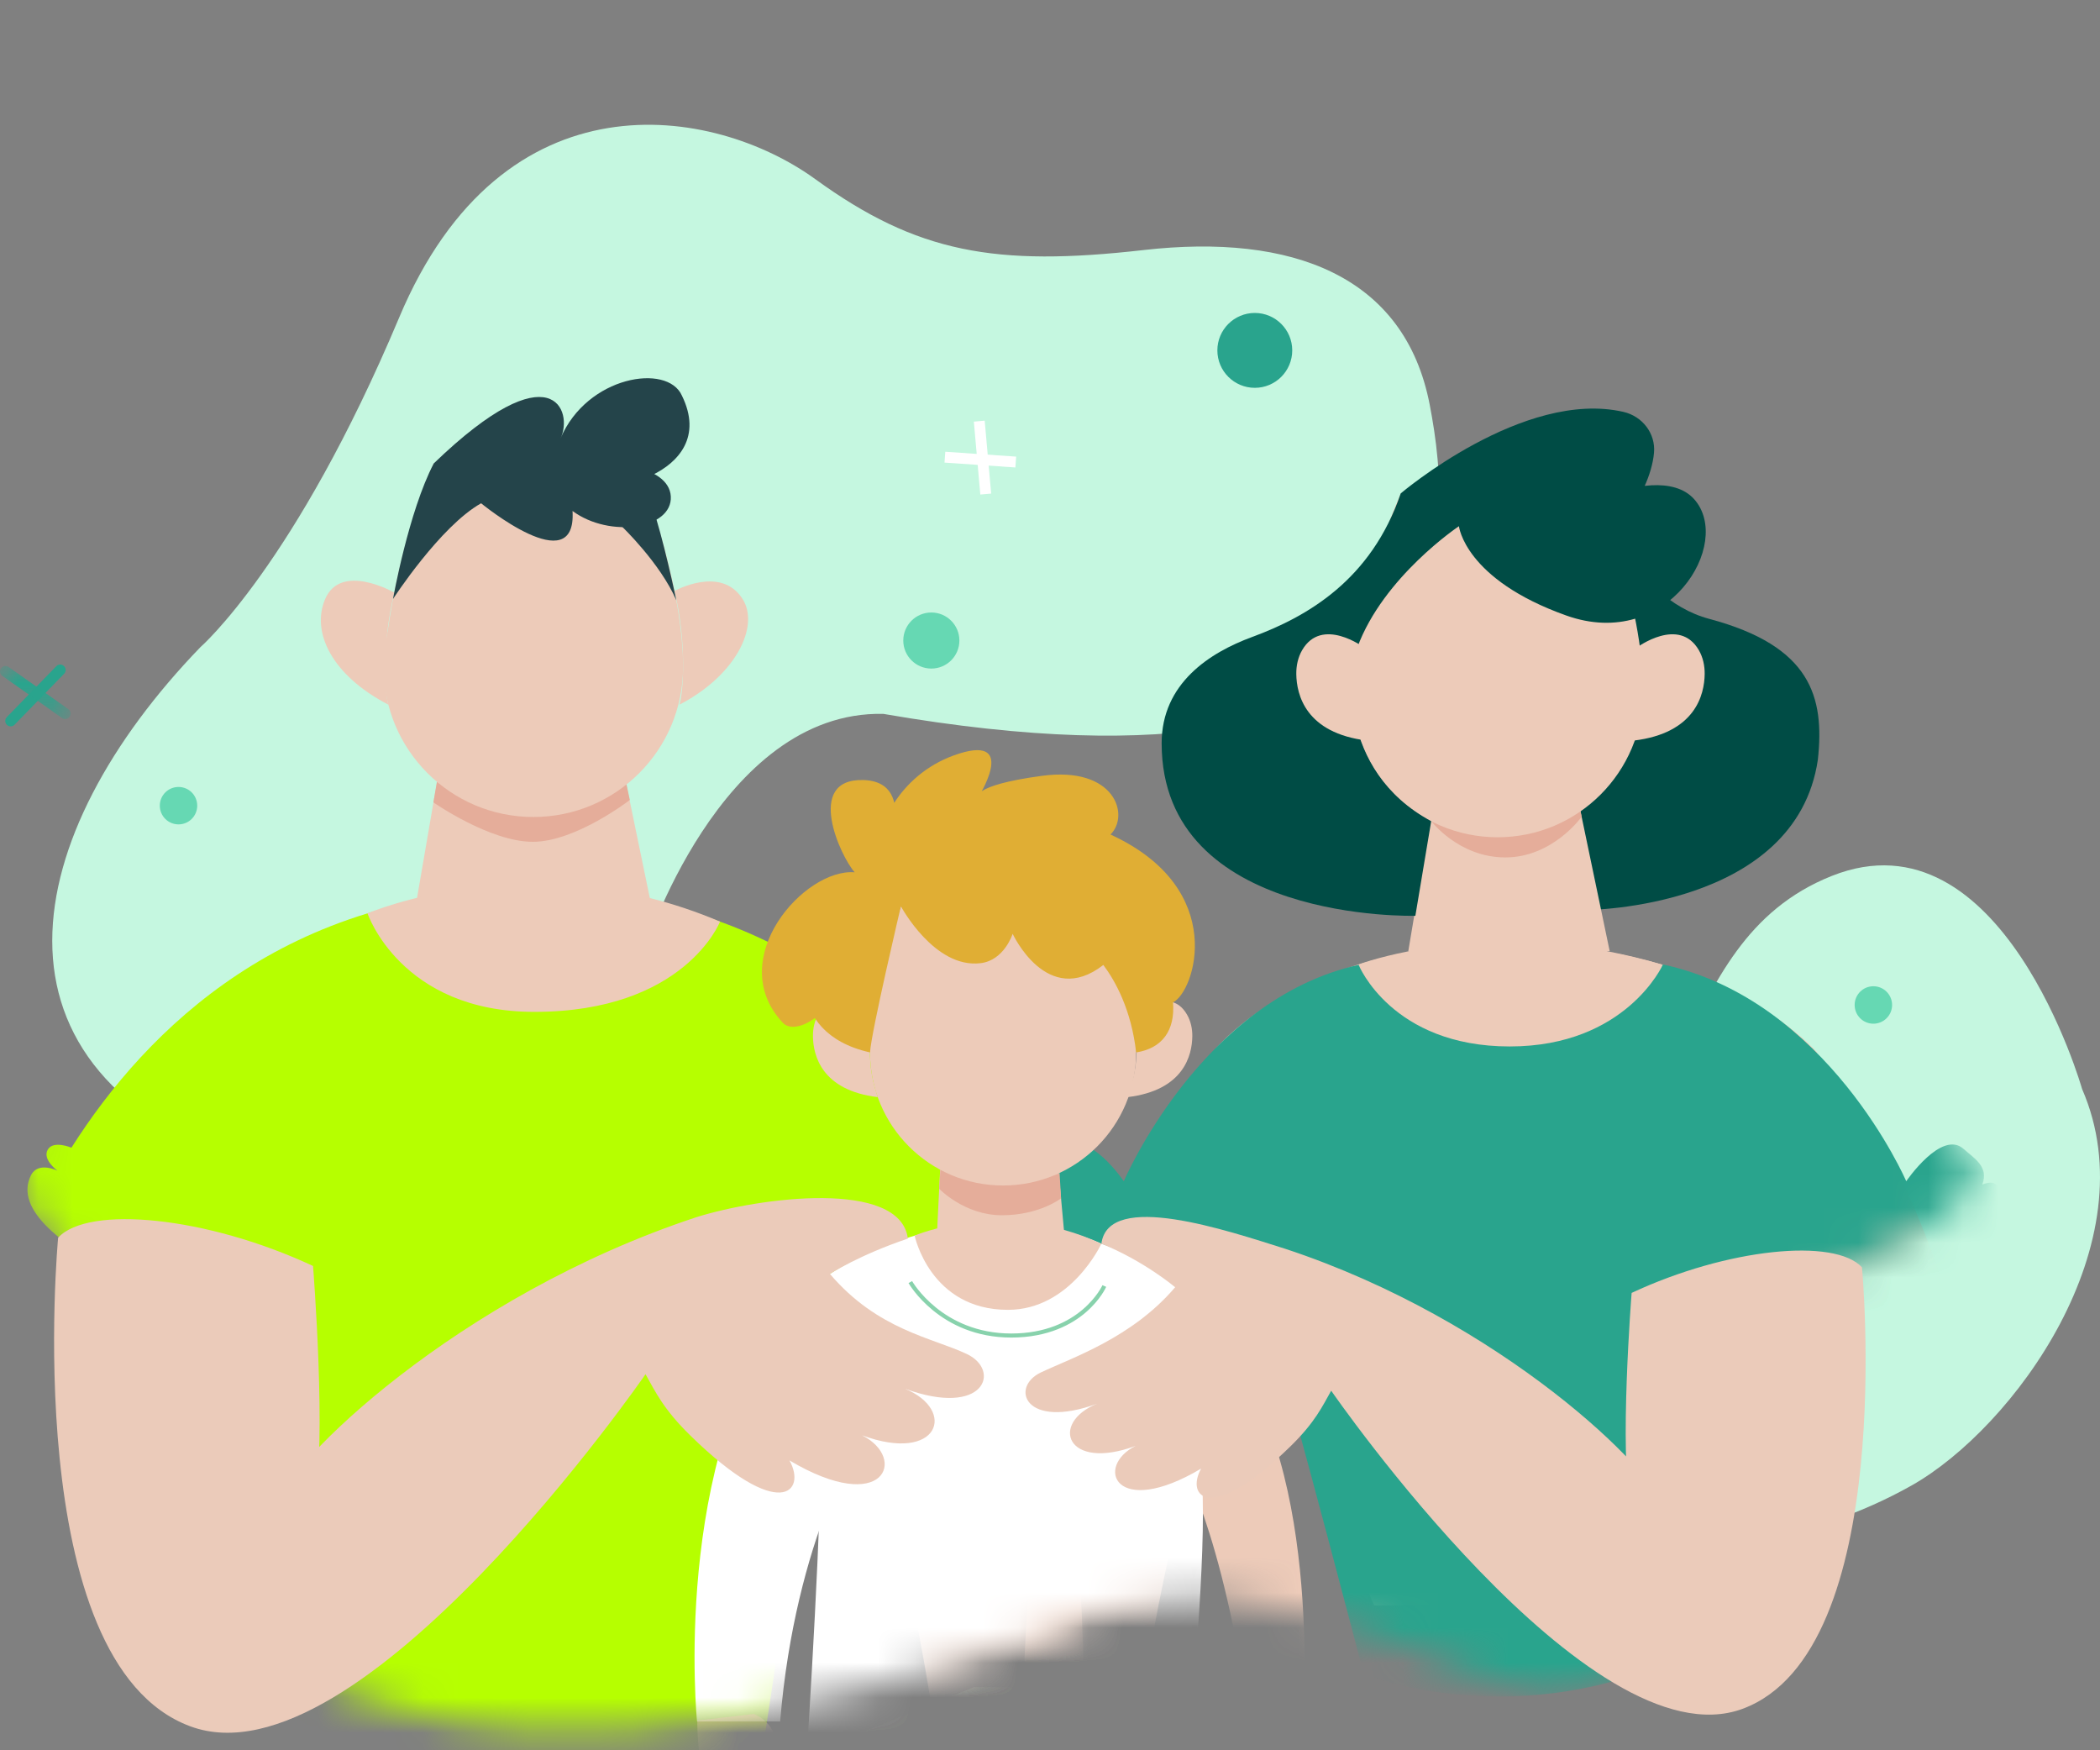 <?xml version="1.0" encoding="UTF-8"?>
<svg width="60px" height="50px" viewBox="0 0 60 50" version="1.1" xmlns="http://www.w3.org/2000/svg" xmlns:xlink="http://www.w3.org/1999/xlink">
    <rect x="0" y="0" width="60" height="50" fill="#808080" stroke="none"/>
    <title>family</title>
    <defs>
        <path d="M20.224,-1.98543951e-15 C15.841,0.009 11.917,1.564 10.828,6.174 L10.828,6.174 C8.774,14.871 2.878,14.694 0.096,26.924 L0.096,26.924 C-0.243,28.416 0.447,30.385 0.192,31.858 L0.192,31.858 C0.026,32.817 -0.343,34.884 1.073,35.356 L1.073,35.356 C1.911,41.83 5.221,55.081 28.585,46.825 L28.585,46.825 C33.068,44.726 36.627,45.862 39.49,46.998 L39.49,46.998 C41.441,47.772 43.069,48.546 44.446,48.297 L44.446,48.297 C48.469,47.568 50.081,42.039 50.635,38.191 L50.635,38.191 C51.069,35.179 57.961,35.303 55.006,32.148 L55.006,32.148 C51.999,28.937 50.024,26.259 51.565,24.746 L51.565,24.746 C57.904,18.521 58.759,5.988 41.672,7.682 L41.672,7.682 C38.333,8.013 37.971,10.871 34.946,5.131 L34.946,5.131 C33.959,3.257 26.664,0.014 20.302,-1.98543951e-15 L20.302,-1.98543951e-15 L20.224,-1.98543951e-15 Z" id="path-1"></path>
        <path d="M20.224,-1.98543951e-15 C15.841,0.009 11.917,1.564 10.828,6.174 L10.828,6.174 C8.774,14.871 2.878,14.694 0.096,26.924 L0.096,26.924 C-0.243,28.416 0.447,30.385 0.192,31.858 L0.192,31.858 C0.026,32.817 -0.343,34.884 1.073,35.356 L1.073,35.356 C1.911,41.83 5.221,55.081 28.585,46.825 L28.585,46.825 C33.068,44.726 36.627,45.862 39.49,46.998 L39.49,46.998 C41.441,47.772 43.069,48.546 44.446,48.297 L44.446,48.297 C48.469,47.568 50.081,42.039 50.635,38.191 L50.635,38.191 C51.069,35.179 57.961,35.303 55.006,32.148 L55.006,32.148 C51.999,28.937 50.024,26.259 51.565,24.746 L51.565,24.746 C57.904,18.521 58.759,5.988 41.672,7.682 L41.672,7.682 C38.333,8.013 37.971,10.871 34.946,5.131 L34.946,5.131 C33.959,3.257 26.664,0.014 20.302,-1.98543951e-15 L20.302,-1.98543951e-15" id="path-3"></path>
        <path d="M20.224,-1.98543951e-15 C15.841,0.009 11.917,1.564 10.828,6.174 L10.828,6.174 C8.774,14.871 2.878,14.694 0.096,26.924 L0.096,26.924 C-0.243,28.416 0.447,30.385 0.192,31.858 L0.192,31.858 C0.026,32.817 -0.343,34.884 1.073,35.356 L1.073,35.356 C1.911,41.83 5.221,55.081 28.585,46.825 L28.585,46.825 C33.068,44.726 36.627,45.862 39.49,46.998 L39.49,46.998 C41.441,47.772 43.069,48.546 44.446,48.297 L44.446,48.297 C48.469,47.568 50.081,42.039 50.635,38.191 L50.635,38.191 C51.069,35.179 57.961,35.303 55.006,32.148 L55.006,32.148 C51.999,28.937 50.024,26.259 51.565,24.746 L51.565,24.746 C57.904,18.521 58.759,5.988 41.672,7.682 L41.672,7.682 C38.333,8.013 37.971,10.871 34.946,5.131 L34.946,5.131 C33.959,3.257 26.664,0.014 20.302,-1.98543951e-15 L20.302,-1.98543951e-15" id="path-5"></path>
        <path d="M20.224,-1.98543951e-15 C15.841,0.009 11.917,1.564 10.828,6.174 L10.828,6.174 C8.774,14.871 2.878,14.694 0.096,26.924 L0.096,26.924 C-0.243,28.416 0.447,30.385 0.192,31.858 L0.192,31.858 C0.026,32.817 -0.343,34.884 1.073,35.356 L1.073,35.356 C1.911,41.83 5.221,55.081 28.585,46.825 L28.585,46.825 C33.068,44.726 36.627,45.862 39.49,46.998 L39.49,46.998 C41.441,47.772 43.069,48.546 44.446,48.297 L44.446,48.297 C48.469,47.568 50.081,42.039 50.635,38.191 L50.635,38.191 C51.069,35.179 57.961,35.303 55.006,32.148 L55.006,32.148 C51.999,28.937 50.024,26.259 51.565,24.746 L51.565,24.746 C57.904,18.521 58.759,5.988 41.672,7.682 L41.672,7.682 C38.333,8.013 37.971,10.871 34.946,5.131 L34.946,5.131 C33.959,3.257 26.664,0.014 20.302,-1.98543951e-15 L20.302,-1.98543951e-15" id="path-7"></path>
        <path d="M20.224,-1.98543951e-15 C15.841,0.009 11.917,1.564 10.828,6.174 L10.828,6.174 C8.774,14.871 2.878,14.694 0.096,26.924 L0.096,26.924 C-0.243,28.416 0.447,30.385 0.192,31.858 L0.192,31.858 C0.026,32.817 -0.343,34.884 1.073,35.356 L1.073,35.356 C1.911,41.83 5.221,55.081 28.585,46.825 L28.585,46.825 C33.068,44.726 36.627,45.862 39.49,46.998 L39.49,46.998 C41.441,47.772 43.069,48.546 44.446,48.297 L44.446,48.297 C48.469,47.568 50.081,42.039 50.635,38.191 L50.635,38.191 C51.069,35.179 57.961,35.303 55.006,32.148 L55.006,32.148 C51.999,28.937 50.024,26.259 51.565,24.746 L51.565,24.746 C57.904,18.521 58.759,5.988 41.672,7.682 L41.672,7.682 C38.333,8.013 37.971,10.871 34.946,5.131 L34.946,5.131 C33.959,3.257 26.664,0.014 20.302,-1.98543951e-15 L20.302,-1.98543951e-15" id="path-9"></path>
        <path d="M20.224,-1.98543951e-15 C15.841,0.009 11.917,1.564 10.828,6.174 L10.828,6.174 C8.774,14.871 2.878,14.694 0.096,26.924 L0.096,26.924 C-0.243,28.416 0.447,30.385 0.192,31.858 L0.192,31.858 C0.026,32.817 -0.343,34.884 1.073,35.356 L1.073,35.356 C1.911,41.83 5.221,55.081 28.585,46.825 L28.585,46.825 C33.068,44.726 36.627,45.862 39.49,46.998 L39.49,46.998 C41.441,47.772 43.069,48.546 44.446,48.297 L44.446,48.297 C48.469,47.568 50.081,42.039 50.635,38.191 L50.635,38.191 C51.069,35.179 57.961,35.303 55.006,32.148 L55.006,32.148 C51.999,28.937 50.024,26.259 51.565,24.746 L51.565,24.746 C57.904,18.521 58.759,5.988 41.672,7.682 L41.672,7.682 C38.333,8.013 37.971,10.871 34.946,5.131 L34.946,5.131 C33.959,3.257 26.664,0.014 20.302,-1.98543951e-15 L20.302,-1.98543951e-15" id="path-11"></path>
        <path d="M20.224,-1.98543951e-15 C15.841,0.009 11.917,1.564 10.828,6.174 L10.828,6.174 C8.774,14.871 2.878,14.694 0.096,26.924 L0.096,26.924 C-0.243,28.416 0.447,30.385 0.192,31.858 L0.192,31.858 C0.026,32.817 -0.343,34.884 1.073,35.356 L1.073,35.356 C1.911,41.83 5.221,55.081 28.585,46.825 L28.585,46.825 C33.068,44.726 36.627,45.862 39.49,46.998 L39.49,46.998 C41.441,47.772 43.069,48.546 44.446,48.297 L44.446,48.297 C48.469,47.568 50.081,42.039 50.635,38.191 L50.635,38.191 C51.069,35.179 57.961,35.303 55.006,32.148 L55.006,32.148 C51.999,28.937 50.024,26.259 51.565,24.746 L51.565,24.746 C57.904,18.521 58.759,5.988 41.672,7.682 L41.672,7.682 C38.333,8.013 37.971,10.871 34.946,5.131 L34.946,5.131 C33.959,3.257 26.664,0.014 20.302,-1.98543951e-15 L20.302,-1.98543951e-15 L20.224,-1.98543951e-15 Z" id="path-13"></path>
        <path d="M20.224,-1.98543951e-15 C15.841,0.009 11.917,1.564 10.828,6.174 L10.828,6.174 C8.774,14.871 2.878,14.694 0.096,26.924 L0.096,26.924 C-0.243,28.416 0.447,30.385 0.192,31.858 L0.192,31.858 C0.026,32.817 -0.343,34.884 1.073,35.356 L1.073,35.356 C1.911,41.83 5.221,55.081 28.585,46.825 L28.585,46.825 C33.068,44.726 36.627,45.862 39.49,46.998 L39.49,46.998 C41.441,47.772 43.069,48.546 44.446,48.297 L44.446,48.297 C48.469,47.568 50.081,42.039 50.635,38.191 L50.635,38.191 C51.069,35.179 57.961,35.303 55.006,32.148 L55.006,32.148 C51.999,28.937 50.024,26.259 51.565,24.746 L51.565,24.746 C57.904,18.521 58.759,5.988 41.672,7.682 L41.672,7.682 C38.333,8.013 37.971,10.871 34.946,5.131 L34.946,5.131 C33.959,3.257 26.664,0.014 20.302,-1.98543951e-15 L20.302,-1.98543951e-15" id="path-15"></path>
        <path d="M20.224,-1.98543951e-15 C15.841,0.009 11.917,1.564 10.828,6.174 L10.828,6.174 C8.774,14.871 2.878,14.694 0.096,26.924 L0.096,26.924 C-0.243,28.416 0.447,30.385 0.192,31.858 L0.192,31.858 C0.026,32.817 -0.343,34.884 1.073,35.356 L1.073,35.356 C1.911,41.83 5.221,55.081 28.585,46.825 L28.585,46.825 C33.068,44.726 36.627,45.862 39.49,46.998 L39.49,46.998 C41.441,47.772 43.069,48.546 44.446,48.297 L44.446,48.297 C48.469,47.568 50.081,42.039 50.635,38.191 L50.635,38.191 C51.069,35.179 57.961,35.303 55.006,32.148 L55.006,32.148 C51.999,28.937 50.024,26.259 51.565,24.746 L51.565,24.746 C57.904,18.521 58.759,5.988 41.672,7.682 L41.672,7.682 C38.333,8.013 37.971,10.871 34.946,5.131 L34.946,5.131 C33.959,3.257 26.664,0.014 20.302,-1.98543951e-15 L20.302,-1.98543951e-15" id="path-17"></path>
        <path d="M20.224,-1.98543951e-15 C15.841,0.009 11.917,1.564 10.828,6.174 L10.828,6.174 C8.774,14.871 2.878,14.694 0.096,26.924 L0.096,26.924 C-0.243,28.416 0.447,30.385 0.192,31.858 L0.192,31.858 C0.026,32.817 -0.343,34.884 1.073,35.356 L1.073,35.356 C1.911,41.83 5.221,55.081 28.585,46.825 L28.585,46.825 C33.068,44.726 36.627,45.862 39.49,46.998 L39.49,46.998 C41.441,47.772 43.069,48.546 44.446,48.297 L44.446,48.297 C48.469,47.568 50.081,42.039 50.635,38.191 L50.635,38.191 C51.069,35.179 57.961,35.303 55.006,32.148 L55.006,32.148 C51.999,28.937 50.024,26.259 51.565,24.746 L51.565,24.746 C57.904,18.521 58.759,5.988 41.672,7.682 L41.672,7.682 C38.333,8.013 37.971,10.871 34.946,5.131 L34.946,5.131 C33.959,3.257 26.664,0.014 20.302,-1.98543951e-15 L20.302,-1.98543951e-15" id="path-19"></path>
        <path d="M20.224,-1.98543951e-15 C15.841,0.009 11.917,1.564 10.828,6.174 L10.828,6.174 C8.774,14.871 2.878,14.694 0.096,26.924 L0.096,26.924 C-0.243,28.416 0.447,30.385 0.192,31.858 L0.192,31.858 C0.026,32.817 -0.343,34.884 1.073,35.356 L1.073,35.356 C1.911,41.83 5.221,55.081 28.585,46.825 L28.585,46.825 C33.068,44.726 36.627,45.862 39.49,46.998 L39.49,46.998 C41.441,47.772 43.069,48.546 44.446,48.297 L44.446,48.297 C48.469,47.568 50.081,42.039 50.635,38.191 L50.635,38.191 C51.069,35.179 57.961,35.303 55.006,32.148 L55.006,32.148 C51.999,28.937 50.024,26.259 51.565,24.746 L51.565,24.746 C57.904,18.521 58.759,5.988 41.672,7.682 L41.672,7.682 C38.333,8.013 37.971,10.871 34.946,5.131 L34.946,5.131 C33.959,3.257 26.664,0.014 20.302,-1.98543951e-15 L20.302,-1.98543951e-15" id="path-21"></path>
        <path d="M20.224,-1.98543951e-15 C15.841,0.009 11.917,1.564 10.828,6.174 L10.828,6.174 C8.774,14.871 2.878,14.694 0.096,26.924 L0.096,26.924 C-0.243,28.416 0.447,30.385 0.192,31.858 L0.192,31.858 C0.026,32.817 -0.343,34.884 1.073,35.356 L1.073,35.356 C1.911,41.83 5.221,55.081 28.585,46.825 L28.585,46.825 C33.068,44.726 36.627,45.862 39.49,46.998 L39.49,46.998 C41.441,47.772 43.069,48.546 44.446,48.297 L44.446,48.297 C48.469,47.568 50.081,42.039 50.635,38.191 L50.635,38.191 C51.069,35.179 57.961,35.303 55.006,32.148 L55.006,32.148 C51.999,28.937 50.024,26.259 51.565,24.746 L51.565,24.746 C57.904,18.521 58.759,5.988 41.672,7.682 L41.672,7.682 C38.333,8.013 37.971,10.871 34.946,5.131 L34.946,5.131 C33.959,3.257 26.664,0.014 20.302,-1.98543951e-15 L20.302,-1.98543951e-15" id="path-23"></path>
        <path d="M20.224,-1.98543951e-15 C15.841,0.009 11.917,1.564 10.828,6.174 L10.828,6.174 C8.774,14.871 2.878,14.694 0.096,26.924 L0.096,26.924 C-0.243,28.416 0.447,30.385 0.192,31.858 L0.192,31.858 C0.026,32.817 -0.343,34.884 1.073,35.356 L1.073,35.356 C1.911,41.83 5.221,55.081 28.585,46.825 L28.585,46.825 C33.068,44.726 36.627,45.862 39.49,46.998 L39.49,46.998 C41.441,47.772 43.069,48.546 44.446,48.297 L44.446,48.297 C48.469,47.568 50.081,42.039 50.635,38.191 L50.635,38.191 C51.069,35.179 57.961,35.303 55.006,32.148 L55.006,32.148 C51.999,28.937 50.024,26.259 51.565,24.746 L51.565,24.746 C57.904,18.521 58.759,5.988 41.672,7.682 L41.672,7.682 C38.333,8.013 37.971,10.871 34.946,5.131 L34.946,5.131 C33.959,3.257 26.664,0.014 20.302,-1.98543951e-15 L20.302,-1.98543951e-15" id="path-25"></path>
        <path d="M20.224,-1.98543951e-15 C15.841,0.009 11.917,1.564 10.828,6.174 L10.828,6.174 C8.774,14.871 2.878,14.694 0.096,26.924 L0.096,26.924 C-0.243,28.416 0.447,30.385 0.192,31.858 L0.192,31.858 C0.026,32.817 -0.343,34.884 1.073,35.356 L1.073,35.356 C1.911,41.83 5.221,55.081 28.585,46.825 L28.585,46.825 C33.068,44.726 36.627,45.862 39.49,46.998 L39.49,46.998 C41.441,47.772 43.069,48.546 44.446,48.297 L44.446,48.297 C48.469,47.568 50.081,42.039 50.635,38.191 L50.635,38.191 C51.069,35.179 57.961,35.303 55.006,32.148 L55.006,32.148 C51.999,28.937 50.024,26.259 51.565,24.746 L51.565,24.746 C57.904,18.521 58.759,5.988 41.672,7.682 L41.672,7.682 C38.333,8.013 37.971,10.871 34.946,5.131 L34.946,5.131 C33.959,3.257 26.664,0.014 20.302,-1.98543951e-15 L20.302,-1.98543951e-15 L20.224,-1.98543951e-15 Z" id="path-27"></path>
        <path d="M20.224,-1.98543951e-15 C15.841,0.009 11.917,1.564 10.828,6.174 L10.828,6.174 C8.774,14.871 2.878,14.694 0.096,26.924 L0.096,26.924 C-0.243,28.416 0.447,30.385 0.192,31.858 L0.192,31.858 C0.026,32.817 -0.343,34.884 1.073,35.356 L1.073,35.356 C1.911,41.83 5.221,55.081 28.585,46.825 L28.585,46.825 C33.068,44.726 36.627,45.862 39.49,46.998 L39.49,46.998 C41.441,47.772 43.069,48.546 44.446,48.297 L44.446,48.297 C48.469,47.568 50.081,42.039 50.635,38.191 L50.635,38.191 C51.069,35.179 57.961,35.303 55.006,32.148 L55.006,32.148 C51.999,28.937 50.024,26.259 51.565,24.746 L51.565,24.746 C57.904,18.521 58.759,5.988 41.672,7.682 L41.672,7.682 C38.333,8.013 37.971,10.871 34.946,5.131 L34.946,5.131 C33.959,3.257 26.664,0.014 20.302,-1.98543951e-15 L20.302,-1.98543951e-15" id="path-29"></path>
        <path d="M20.224,-1.98543951e-15 C15.841,0.009 11.917,1.564 10.828,6.174 L10.828,6.174 C8.774,14.871 2.878,14.694 0.096,26.924 L0.096,26.924 C-0.243,28.416 0.447,30.385 0.192,31.858 L0.192,31.858 C0.026,32.817 -0.343,34.884 1.073,35.356 L1.073,35.356 C1.911,41.83 5.221,55.081 28.585,46.825 L28.585,46.825 C33.068,44.726 36.627,45.862 39.49,46.998 L39.49,46.998 C41.441,47.772 43.069,48.546 44.446,48.297 L44.446,48.297 C48.469,47.568 50.081,42.039 50.635,38.191 L50.635,38.191 C51.069,35.179 57.961,35.303 55.006,32.148 L55.006,32.148 C51.999,28.937 50.024,26.259 51.565,24.746 L51.565,24.746 C57.904,18.521 58.759,5.988 41.672,7.682 L41.672,7.682 C38.333,8.013 37.971,10.871 34.946,5.131 L34.946,5.131 C33.959,3.257 26.664,0.014 20.302,-1.98543951e-15 L20.302,-1.98543951e-15" id="path-31"></path>
        <path d="M20.224,-1.98543951e-15 C15.841,0.009 11.917,1.564 10.828,6.174 L10.828,6.174 C8.774,14.871 2.878,14.694 0.096,26.924 L0.096,26.924 C-0.243,28.416 0.447,30.385 0.192,31.858 L0.192,31.858 C0.026,32.817 -0.343,34.884 1.073,35.356 L1.073,35.356 C1.911,41.83 5.221,55.081 28.585,46.825 L28.585,46.825 C33.068,44.726 36.627,45.862 39.49,46.998 L39.49,46.998 C41.441,47.772 43.069,48.546 44.446,48.297 L44.446,48.297 C48.469,47.568 50.081,42.039 50.635,38.191 L50.635,38.191 C51.069,35.179 57.961,35.303 55.006,32.148 L55.006,32.148 C51.999,28.937 50.024,26.259 51.565,24.746 L51.565,24.746 C57.904,18.521 58.759,5.988 41.672,7.682 L41.672,7.682 C38.333,8.013 37.971,10.871 34.946,5.131 L34.946,5.131 C33.959,3.257 26.664,0.014 20.302,-1.98543951e-15 L20.302,-1.98543951e-15" id="path-33"></path>
        <path d="M20.224,-1.98543951e-15 C15.841,0.009 11.917,1.564 10.828,6.174 L10.828,6.174 C8.774,14.871 2.878,14.694 0.096,26.924 L0.096,26.924 C-0.243,28.416 0.447,30.385 0.192,31.858 L0.192,31.858 C0.026,32.817 -0.343,34.884 1.073,35.356 L1.073,35.356 C1.911,41.83 5.221,55.081 28.585,46.825 L28.585,46.825 C33.068,44.726 36.627,45.862 39.49,46.998 L39.49,46.998 C41.441,47.772 43.069,48.546 44.446,48.297 L44.446,48.297 C48.469,47.568 50.081,42.039 50.635,38.191 L50.635,38.191 C51.069,35.179 57.961,35.303 55.006,32.148 L55.006,32.148 C51.999,28.937 50.024,26.259 51.565,24.746 L51.565,24.746 C57.904,18.521 58.759,5.988 41.672,7.682 L41.672,7.682 C38.333,8.013 37.971,10.871 34.946,5.131 L34.946,5.131 C33.959,3.257 26.664,0.014 20.302,-1.98543951e-15 L20.302,-1.98543951e-15" id="path-35"></path>
        <path d="M20.224,-1.98543951e-15 C15.841,0.009 11.917,1.564 10.828,6.174 L10.828,6.174 C8.774,14.871 2.878,14.694 0.096,26.924 L0.096,26.924 C-0.243,28.416 0.447,30.385 0.192,31.858 L0.192,31.858 C0.026,32.817 -0.343,34.884 1.073,35.356 L1.073,35.356 C1.911,41.83 5.221,55.081 28.585,46.825 L28.585,46.825 C33.068,44.726 36.627,45.862 39.49,46.998 L39.49,46.998 C41.441,47.772 43.069,48.546 44.446,48.297 L44.446,48.297 C48.469,47.568 50.081,42.039 50.635,38.191 L50.635,38.191 C51.069,35.179 57.961,35.303 55.006,32.148 L55.006,32.148 C51.999,28.937 50.024,26.259 51.565,24.746 L51.565,24.746 C57.904,18.521 58.759,5.988 41.672,7.682 L41.672,7.682 C38.333,8.013 37.971,10.871 34.946,5.131 L34.946,5.131 C33.959,3.257 26.664,0.014 20.302,-1.98543951e-15 L20.302,-1.98543951e-15" id="path-37"></path>
        <path d="M20.224,-1.98543951e-15 C15.841,0.009 11.917,1.564 10.828,6.174 L10.828,6.174 C8.774,14.871 2.878,14.694 0.096,26.924 L0.096,26.924 C-0.243,28.416 0.447,30.385 0.192,31.858 L0.192,31.858 C0.026,32.817 -0.343,34.884 1.073,35.356 L1.073,35.356 C1.911,41.83 5.221,55.081 28.585,46.825 L28.585,46.825 C33.068,44.726 36.627,45.862 39.49,46.998 L39.49,46.998 C41.441,47.772 43.069,48.546 44.446,48.297 L44.446,48.297 C48.469,47.568 50.081,42.039 50.635,38.191 L50.635,38.191 C51.069,35.179 57.961,35.303 55.006,32.148 L55.006,32.148 C51.999,28.937 50.024,26.259 51.565,24.746 L51.565,24.746 C57.904,18.521 58.759,5.988 41.672,7.682 L41.672,7.682 C38.333,8.013 37.971,10.871 34.946,5.131 L34.946,5.131 C33.959,3.257 26.664,0.014 20.302,-1.98543951e-15 L20.302,-1.98543951e-15" id="path-39"></path>
        <path d="M20.224,-1.98543951e-15 C15.841,0.009 11.917,1.564 10.828,6.174 L10.828,6.174 C8.774,14.871 2.878,14.694 0.096,26.924 L0.096,26.924 C-0.243,28.416 0.447,30.385 0.192,31.858 L0.192,31.858 C0.026,32.817 -0.343,34.884 1.073,35.356 L1.073,35.356 C1.911,41.83 5.221,55.081 28.585,46.825 L28.585,46.825 C33.068,44.726 36.627,45.862 39.49,46.998 L39.49,46.998 C41.441,47.772 43.069,48.546 44.446,48.297 L44.446,48.297 C48.469,47.568 50.081,42.039 50.635,38.191 L50.635,38.191 C51.069,35.179 57.961,35.303 55.006,32.148 L55.006,32.148 C51.999,28.937 50.024,26.259 51.565,24.746 L51.565,24.746 C57.904,18.521 58.759,5.988 41.672,7.682 L41.672,7.682 C38.333,8.013 37.971,10.871 34.946,5.131 L34.946,5.131 C33.959,3.257 26.664,0.014 20.302,-1.98543951e-15 L20.302,-1.98543951e-15" id="path-41"></path>
        <path d="M20.224,-1.98543951e-15 C15.841,0.009 11.917,1.564 10.828,6.174 L10.828,6.174 C8.774,14.871 2.878,14.694 0.096,26.924 L0.096,26.924 C-0.243,28.416 0.447,30.385 0.192,31.858 L0.192,31.858 C0.026,32.817 -0.343,34.884 1.073,35.356 L1.073,35.356 C1.911,41.83 5.221,55.081 28.585,46.825 L28.585,46.825 C33.068,44.726 36.627,45.862 39.49,46.998 L39.49,46.998 C41.441,47.772 43.069,48.546 44.446,48.297 L44.446,48.297 C48.469,47.568 50.081,42.039 50.635,38.191 L50.635,38.191 C51.069,35.179 57.961,35.303 55.006,32.148 L55.006,32.148 C51.999,28.937 50.024,26.259 51.565,24.746 L51.565,24.746 C57.904,18.521 58.759,5.988 41.672,7.682 L41.672,7.682 C38.333,8.013 37.971,10.871 34.946,5.131 L34.946,5.131 C33.959,3.257 26.664,0.014 20.302,-1.98543951e-15 L20.302,-1.98543951e-15" id="path-43"></path>
        <path d="M20.224,-1.98543951e-15 C15.841,0.009 11.917,1.564 10.828,6.174 L10.828,6.174 C8.774,14.871 2.878,14.694 0.096,26.924 L0.096,26.924 C-0.243,28.416 0.447,30.385 0.192,31.858 L0.192,31.858 C0.026,32.817 -0.343,34.884 1.073,35.356 L1.073,35.356 C1.911,41.83 5.221,55.081 28.585,46.825 L28.585,46.825 C33.068,44.726 36.627,45.862 39.49,46.998 L39.49,46.998 C41.441,47.772 43.069,48.546 44.446,48.297 L44.446,48.297 C48.469,47.568 50.081,42.039 50.635,38.191 L50.635,38.191 C51.069,35.179 57.961,35.303 55.006,32.148 L55.006,32.148 C51.999,28.937 50.024,26.259 51.565,24.746 L51.565,24.746 C57.904,18.521 58.759,5.988 41.672,7.682 L41.672,7.682 C38.333,8.013 37.971,10.871 34.946,5.131 L34.946,5.131 C33.959,3.257 26.664,0.014 20.302,-1.98543951e-15 L20.302,-1.98543951e-15 L20.224,-1.98543951e-15 Z" id="path-45"></path>
        <path d="M20.224,-1.98543951e-15 C15.841,0.009 11.917,1.564 10.828,6.174 L10.828,6.174 C8.774,14.871 2.878,14.694 0.096,26.924 L0.096,26.924 C-0.243,28.416 0.447,30.385 0.192,31.858 L0.192,31.858 C0.026,32.817 -0.343,34.884 1.073,35.356 L1.073,35.356 C1.911,41.83 5.221,55.081 28.585,46.825 L28.585,46.825 C33.068,44.726 36.627,45.862 39.49,46.998 L39.49,46.998 C41.441,47.772 43.069,48.546 44.446,48.297 L44.446,48.297 C48.469,47.568 50.081,42.039 50.635,38.191 L50.635,38.191 C51.069,35.179 57.961,35.303 55.006,32.148 L55.006,32.148 C51.999,28.937 50.024,26.259 51.565,24.746 L51.565,24.746 C57.904,18.521 58.759,5.988 41.672,7.682 L41.672,7.682 C38.333,8.013 37.971,10.871 34.946,5.131 L34.946,5.131 C33.959,3.257 26.664,0.014 20.302,-1.98543951e-15 L20.302,-1.98543951e-15" id="path-47"></path>
        <path d="M20.224,-1.98543951e-15 C15.841,0.009 11.917,1.564 10.828,6.174 L10.828,6.174 C8.774,14.871 2.878,14.694 0.096,26.924 L0.096,26.924 C-0.243,28.416 0.447,30.385 0.192,31.858 L0.192,31.858 C0.026,32.817 -0.343,34.884 1.073,35.356 L1.073,35.356 C1.911,41.83 5.221,55.081 28.585,46.825 L28.585,46.825 C33.068,44.726 36.627,45.862 39.49,46.998 L39.49,46.998 C41.441,47.772 43.069,48.546 44.446,48.297 L44.446,48.297 C48.469,47.568 50.081,42.039 50.635,38.191 L50.635,38.191 C51.069,35.179 57.961,35.303 55.006,32.148 L55.006,32.148 C51.999,28.937 50.024,26.259 51.565,24.746 L51.565,24.746 C57.904,18.521 58.759,5.988 41.672,7.682 L41.672,7.682 C38.333,8.013 37.971,10.871 34.946,5.131 L34.946,5.131 C33.959,3.257 26.664,0.014 20.302,-1.98543951e-15 L20.302,-1.98543951e-15 L20.224,-1.98543951e-15 Z" id="path-49"></path>
        <path d="M20.224,-1.98543951e-15 C15.841,0.009 11.917,1.564 10.828,6.174 L10.828,6.174 C8.774,14.871 2.878,14.694 0.096,26.924 L0.096,26.924 C-0.243,28.416 0.447,30.385 0.192,31.858 L0.192,31.858 C0.026,32.817 -0.343,34.884 1.073,35.356 L1.073,35.356 C1.911,41.83 5.221,55.081 28.585,46.825 L28.585,46.825 C33.068,44.726 36.627,45.862 39.49,46.998 L39.49,46.998 C41.441,47.772 43.069,48.546 44.446,48.297 L44.446,48.297 C48.469,47.568 50.081,42.039 50.635,38.191 L50.635,38.191 C51.069,35.179 57.961,35.303 55.006,32.148 L55.006,32.148 C51.999,28.937 50.024,26.259 51.565,24.746 L51.565,24.746 C57.904,18.521 58.759,5.988 41.672,7.682 L41.672,7.682 C38.333,8.013 37.971,10.871 34.946,5.131 L34.946,5.131 C33.959,3.257 26.664,0.014 20.302,-1.98543951e-15 L20.302,-1.98543951e-15" id="path-51"></path>
        <path d="M20.224,-1.98543951e-15 C15.841,0.009 11.917,1.564 10.828,6.174 L10.828,6.174 C8.774,14.871 2.878,14.694 0.096,26.924 L0.096,26.924 C-0.243,28.416 0.447,30.385 0.192,31.858 L0.192,31.858 C0.026,32.817 -0.343,34.884 1.073,35.356 L1.073,35.356 C1.911,41.83 5.221,55.081 28.585,46.825 L28.585,46.825 C33.068,44.726 36.627,45.862 39.49,46.998 L39.49,46.998 C41.441,47.772 43.069,48.546 44.446,48.297 L44.446,48.297 C48.469,47.568 50.081,42.039 50.635,38.191 L50.635,38.191 C51.069,35.179 57.961,35.303 55.006,32.148 L55.006,32.148 C51.999,28.937 50.024,26.259 51.565,24.746 L51.565,24.746 C57.904,18.521 58.759,5.988 41.672,7.682 L41.672,7.682 C38.333,8.013 37.971,10.871 34.946,5.131 L34.946,5.131 C33.959,3.257 26.664,0.014 20.302,-1.98543951e-15 L20.302,-1.98543951e-15" id="path-53"></path>
        <path d="M20.224,-1.98543951e-15 C15.841,0.009 11.917,1.564 10.828,6.174 L10.828,6.174 C8.774,14.871 2.878,14.694 0.096,26.924 L0.096,26.924 C-0.243,28.416 0.447,30.385 0.192,31.858 L0.192,31.858 C0.026,32.817 -0.343,34.884 1.073,35.356 L1.073,35.356 C1.911,41.83 5.221,55.081 28.585,46.825 L28.585,46.825 C33.068,44.726 36.627,45.862 39.49,46.998 L39.49,46.998 C41.441,47.772 43.069,48.546 44.446,48.297 L44.446,48.297 C48.469,47.568 50.081,42.039 50.635,38.191 L50.635,38.191 C51.069,35.179 57.961,35.303 55.006,32.148 L55.006,32.148 C51.999,28.937 50.024,26.259 51.565,24.746 L51.565,24.746 C57.904,18.521 58.759,5.988 41.672,7.682 L41.672,7.682 C38.333,8.013 37.971,10.871 34.946,5.131 L34.946,5.131 C33.959,3.257 26.664,0.014 20.302,-1.98543951e-15 L20.302,-1.98543951e-15" id="path-55"></path>
        <path d="M20.224,-1.98543951e-15 C15.841,0.009 11.917,1.564 10.828,6.174 L10.828,6.174 C8.774,14.871 2.878,14.694 0.096,26.924 L0.096,26.924 C-0.243,28.416 0.447,30.385 0.192,31.858 L0.192,31.858 C0.026,32.817 -0.343,34.884 1.073,35.356 L1.073,35.356 C1.911,41.83 5.221,55.081 28.585,46.825 L28.585,46.825 C33.068,44.726 36.627,45.862 39.49,46.998 L39.49,46.998 C41.441,47.772 43.069,48.546 44.446,48.297 L44.446,48.297 C48.469,47.568 50.081,42.039 50.635,38.191 L50.635,38.191 C51.069,35.179 57.961,35.303 55.006,32.148 L55.006,32.148 C51.999,28.937 50.024,26.259 51.565,24.746 L51.565,24.746 C57.904,18.521 58.759,5.988 41.672,7.682 L41.672,7.682 C38.333,8.013 37.971,10.871 34.946,5.131 L34.946,5.131 C33.959,3.257 26.664,0.014 20.302,-1.98543951e-15 L20.302,-1.98543951e-15" id="path-57"></path>
        <path d="M20.224,-1.98543951e-15 C15.841,0.009 11.917,1.564 10.828,6.174 L10.828,6.174 C8.774,14.871 2.878,14.694 0.096,26.924 L0.096,26.924 C-0.243,28.416 0.447,30.385 0.192,31.858 L0.192,31.858 C0.026,32.817 -0.343,34.884 1.073,35.356 L1.073,35.356 C1.911,41.83 5.221,55.081 28.585,46.825 L28.585,46.825 C33.068,44.726 36.627,45.862 39.49,46.998 L39.49,46.998 C41.441,47.772 43.069,48.546 44.446,48.297 L44.446,48.297 C48.469,47.568 50.081,42.039 50.635,38.191 L50.635,38.191 C51.069,35.179 57.961,35.303 55.006,32.148 L55.006,32.148 C51.999,28.937 50.024,26.259 51.565,24.746 L51.565,24.746 C57.904,18.521 58.759,5.988 41.672,7.682 L41.672,7.682 C38.333,8.013 37.971,10.871 34.946,5.131 L34.946,5.131 C33.959,3.257 26.664,0.014 20.302,-1.98543951e-15 L20.302,-1.98543951e-15" id="path-59"></path>
        <path d="M20.224,-1.98543951e-15 C15.841,0.009 11.917,1.564 10.828,6.174 L10.828,6.174 C8.774,14.871 2.878,14.694 0.096,26.924 L0.096,26.924 C-0.243,28.416 0.447,30.385 0.192,31.858 L0.192,31.858 C0.026,32.817 -0.343,34.884 1.073,35.356 L1.073,35.356 C1.911,41.83 5.221,55.081 28.585,46.825 L28.585,46.825 C33.068,44.726 36.627,45.862 39.49,46.998 L39.49,46.998 C41.441,47.772 43.069,48.546 44.446,48.297 L44.446,48.297 C48.469,47.568 50.081,42.039 50.635,38.191 L50.635,38.191 C51.069,35.179 57.961,35.303 55.006,32.148 L55.006,32.148 C51.999,28.937 50.024,26.259 51.565,24.746 L51.565,24.746 C57.904,18.521 58.759,5.988 41.672,7.682 L41.672,7.682 C38.333,8.013 37.971,10.871 34.946,5.131 L34.946,5.131 C33.959,3.257 26.664,0.014 20.302,-1.98543951e-15 L20.302,-1.98543951e-15 L20.224,-1.98543951e-15 Z" id="path-61"></path>
        <path d="M20.224,-1.98543951e-15 C15.841,0.009 11.917,1.564 10.828,6.174 L10.828,6.174 C8.774,14.871 2.878,14.694 0.096,26.924 L0.096,26.924 C-0.243,28.416 0.447,30.385 0.192,31.858 L0.192,31.858 C0.026,32.817 -0.343,34.884 1.073,35.356 L1.073,35.356 C1.911,41.83 5.221,55.081 28.585,46.825 L28.585,46.825 C33.068,44.726 36.627,45.862 39.49,46.998 L39.49,46.998 C41.441,47.772 43.069,48.546 44.446,48.297 L44.446,48.297 C48.469,47.568 50.081,42.039 50.635,38.191 L50.635,38.191 C51.069,35.179 57.961,35.303 55.006,32.148 L55.006,32.148 C51.999,28.937 50.024,26.259 51.565,24.746 L51.565,24.746 C57.904,18.521 58.759,5.988 41.672,7.682 L41.672,7.682 C38.333,8.013 37.971,10.871 34.946,5.131 L34.946,5.131 C33.959,3.257 26.664,0.014 20.302,-1.98543951e-15 L20.302,-1.98543951e-15 L20.224,-1.98543951e-15 Z" id="path-63"></path>
        <path d="M20.224,-1.98543951e-15 C15.841,0.009 11.917,1.564 10.828,6.174 L10.828,6.174 C8.774,14.871 2.878,14.694 0.096,26.924 L0.096,26.924 C-0.243,28.416 0.447,30.385 0.192,31.858 L0.192,31.858 C0.026,32.817 -0.343,34.884 1.073,35.356 L1.073,35.356 C1.911,41.83 5.221,55.081 28.585,46.825 L28.585,46.825 C33.068,44.726 36.627,45.862 39.49,46.998 L39.49,46.998 C41.441,47.772 43.069,48.546 44.446,48.297 L44.446,48.297 C48.469,47.568 50.081,42.039 50.635,38.191 L50.635,38.191 C51.069,35.179 57.961,35.303 55.006,32.148 L55.006,32.148 C51.999,28.937 50.024,26.259 51.565,24.746 L51.565,24.746 C57.904,18.521 58.759,5.988 41.672,7.682 L41.672,7.682 C38.333,8.013 37.971,10.871 34.946,5.131 L34.946,5.131 C33.959,3.257 26.664,0.014 20.302,-1.98543951e-15 L20.302,-1.98543951e-15" id="path-65"></path>
        <path d="M20.224,-1.98543951e-15 C15.841,0.009 11.917,1.564 10.828,6.174 L10.828,6.174 C8.774,14.871 2.878,14.694 0.096,26.924 L0.096,26.924 C-0.243,28.416 0.447,30.385 0.192,31.858 L0.192,31.858 C0.026,32.817 -0.343,34.884 1.073,35.356 L1.073,35.356 C1.911,41.83 5.221,55.081 28.585,46.825 L28.585,46.825 C33.068,44.726 36.627,45.862 39.49,46.998 L39.49,46.998 C41.441,47.772 43.069,48.546 44.446,48.297 L44.446,48.297 C48.469,47.568 50.081,42.039 50.635,38.191 L50.635,38.191 C51.069,35.179 57.961,35.303 55.006,32.148 L55.006,32.148 C51.999,28.937 50.024,26.259 51.565,24.746 L51.565,24.746 C57.904,18.521 58.759,5.988 41.672,7.682 L41.672,7.682 C38.333,8.013 37.971,10.871 34.946,5.131 L34.946,5.131 C33.959,3.257 26.664,0.014 20.302,-1.98543951e-15 L20.302,-1.98543951e-15" id="path-67"></path>
        <path d="M20.224,-1.98543951e-15 C15.841,0.009 11.917,1.564 10.828,6.174 L10.828,6.174 C8.774,14.871 2.878,14.694 0.096,26.924 L0.096,26.924 C-0.243,28.416 0.447,30.385 0.192,31.858 L0.192,31.858 C0.026,32.817 -0.343,34.884 1.073,35.356 L1.073,35.356 C1.911,41.83 5.221,55.081 28.585,46.825 L28.585,46.825 C33.068,44.726 36.627,45.862 39.49,46.998 L39.49,46.998 C41.441,47.772 43.069,48.546 44.446,48.297 L44.446,48.297 C48.469,47.568 50.081,42.039 50.635,38.191 L50.635,38.191 C51.069,35.179 57.961,35.303 55.006,32.148 L55.006,32.148 C51.999,28.937 50.024,26.259 51.565,24.746 L51.565,24.746 C57.904,18.521 58.759,5.988 41.672,7.682 L41.672,7.682 C38.333,8.013 37.971,10.871 34.946,5.131 L34.946,5.131 C33.959,3.257 26.664,0.014 20.302,-1.98543951e-15 L20.302,-1.98543951e-15" id="path-69"></path>
        <path d="M20.224,-1.98543951e-15 C15.841,0.009 11.917,1.564 10.828,6.174 L10.828,6.174 C8.774,14.871 2.878,14.694 0.096,26.924 L0.096,26.924 C-0.243,28.416 0.447,30.385 0.192,31.858 L0.192,31.858 C0.026,32.817 -0.343,34.884 1.073,35.356 L1.073,35.356 C1.911,41.83 5.221,55.081 28.585,46.825 L28.585,46.825 C33.068,44.726 36.627,45.862 39.49,46.998 L39.49,46.998 C41.441,47.772 43.069,48.546 44.446,48.297 L44.446,48.297 C48.469,47.568 50.081,42.039 50.635,38.191 L50.635,38.191 C51.069,35.179 57.961,35.303 55.006,32.148 L55.006,32.148 C51.999,28.937 50.024,26.259 51.565,24.746 L51.565,24.746 C57.904,18.521 58.759,5.988 41.672,7.682 L41.672,7.682 C38.333,8.013 37.971,10.871 34.946,5.131 L34.946,5.131 C33.959,3.257 26.664,0.014 20.302,-1.98543951e-15 L20.302,-1.98543951e-15 L20.224,-1.98543951e-15 Z" id="path-71"></path>
        <path d="M20.224,-1.98543951e-15 C15.841,0.009 11.917,1.564 10.828,6.174 L10.828,6.174 C8.774,14.871 2.878,14.694 0.096,26.924 L0.096,26.924 C-0.243,28.416 0.447,30.385 0.192,31.858 L0.192,31.858 C0.026,32.817 -0.343,34.884 1.073,35.356 L1.073,35.356 C1.911,41.83 5.221,55.081 28.585,46.825 L28.585,46.825 C33.068,44.726 36.627,45.862 39.49,46.998 L39.49,46.998 C41.441,47.772 43.069,48.546 44.446,48.297 L44.446,48.297 C48.469,47.568 50.081,42.039 50.635,38.191 L50.635,38.191 C51.069,35.179 57.961,35.303 55.006,32.148 L55.006,32.148 C51.999,28.937 50.024,26.259 51.565,24.746 L51.565,24.746 C57.904,18.521 58.759,5.988 41.672,7.682 L41.672,7.682 C38.333,8.013 37.971,10.871 34.946,5.131 L34.946,5.131 C33.959,3.257 26.664,0.014 20.302,-1.98543951e-15 L20.302,-1.98543951e-15" id="path-73"></path>
        <path d="M20.224,-1.98543951e-15 C15.841,0.009 11.917,1.564 10.828,6.174 L10.828,6.174 C8.774,14.871 2.878,14.694 0.096,26.924 L0.096,26.924 C-0.243,28.416 0.447,30.385 0.192,31.858 L0.192,31.858 C0.026,32.817 -0.343,34.884 1.073,35.356 L1.073,35.356 C1.911,41.83 5.221,55.081 28.585,46.825 L28.585,46.825 C33.068,44.726 36.627,45.862 39.49,46.998 L39.49,46.998 C41.441,47.772 43.069,48.546 44.446,48.297 L44.446,48.297 C48.469,47.568 50.081,42.039 50.635,38.191 L50.635,38.191 C51.069,35.179 57.961,35.303 55.006,32.148 L55.006,32.148 C51.999,28.937 50.024,26.259 51.565,24.746 L51.565,24.746 C57.904,18.521 58.759,5.988 41.672,7.682 L41.672,7.682 C38.333,8.013 37.971,10.871 34.946,5.131 L34.946,5.131 C33.959,3.257 26.664,0.014 20.302,-1.98543951e-15 L20.302,-1.98543951e-15" id="path-75"></path>
        <path d="M20.224,-1.98543951e-15 C15.841,0.009 11.917,1.564 10.828,6.174 L10.828,6.174 C8.774,14.871 2.878,14.694 0.096,26.924 L0.096,26.924 C-0.243,28.416 0.447,30.385 0.192,31.858 L0.192,31.858 C0.026,32.817 -0.343,34.884 1.073,35.356 L1.073,35.356 C1.911,41.83 5.221,55.081 28.585,46.825 L28.585,46.825 C33.068,44.726 36.627,45.862 39.49,46.998 L39.49,46.998 C41.441,47.772 43.069,48.546 44.446,48.297 L44.446,48.297 C48.469,47.568 50.081,42.039 50.635,38.191 L50.635,38.191 C51.069,35.179 57.961,35.303 55.006,32.148 L55.006,32.148 C51.999,28.937 50.024,26.259 51.565,24.746 L51.565,24.746 C57.904,18.521 58.759,5.988 41.672,7.682 L41.672,7.682 C38.333,8.013 37.971,10.871 34.946,5.131 L34.946,5.131 C33.959,3.257 26.664,0.014 20.302,-1.98543951e-15 L20.302,-1.98543951e-15" id="path-77"></path>
        <path d="M20.224,-1.98543951e-15 C15.841,0.009 11.917,1.564 10.828,6.174 L10.828,6.174 C8.774,14.871 2.878,14.694 0.096,26.924 L0.096,26.924 C-0.243,28.416 0.447,30.385 0.192,31.858 L0.192,31.858 C0.026,32.817 -0.343,34.884 1.073,35.356 L1.073,35.356 C1.911,41.83 5.221,55.081 28.585,46.825 L28.585,46.825 C33.068,44.726 36.627,45.862 39.49,46.998 L39.49,46.998 C41.441,47.772 43.069,48.546 44.446,48.297 L44.446,48.297 C48.469,47.568 50.081,42.039 50.635,38.191 L50.635,38.191 C51.069,35.179 57.961,35.303 55.006,32.148 L55.006,32.148 C51.999,28.937 50.024,26.259 51.565,24.746 L51.565,24.746 C57.904,18.521 58.759,5.988 41.672,7.682 L41.672,7.682 C38.333,8.013 37.971,10.871 34.946,5.131 L34.946,5.131 C33.959,3.257 26.664,0.014 20.302,-1.98543951e-15 L20.302,-1.98543951e-15" id="path-79"></path>
        <polygon id="path-81" points="0 -7.32721726e-17 2.019 -7.32721726e-17 2.019 1.516 0 1.516"></polygon>
    </defs>
    <g id="family" stroke="none" stroke-width="1" fill="none" fill-rule="evenodd">
        <g>
            <g id="Group-5" transform="translate(1.493, 3.564)" fill="#C5F7E0" fill-rule="nonzero">
                <path d="M57.996,27.547 C57.996,27.547 55.715,19.521 50.845,21.458 C45.975,23.395 47.18,29.709 41.533,31.9 C37.697,33.842 39.843,38.72 43.71,40.131 C46.444,41.129 50.219,40.51 53.123,38.872 C56.027,37.235 59.913,31.953 57.996,27.547" id="Fill-1"></path>
                <path d="M4.233,14.923 C4.233,14.923 6.943,12.571 9.912,5.507 C12.881,-1.556 18.901,-0.55 21.803,1.555 C24.705,3.66 26.946,4.061 31.182,3.579 C35.417,3.097 38.646,4.307 39.356,7.999 C40.067,11.691 40.617,19.742 23.743,16.829 C19.063,16.731 16.897,23.64 16.897,23.64 C16.897,23.64 13.946,32.53 5.759,29.778 C-2.428,27.025 -0.903,20.239 4.233,14.923" id="Fill-3"></path>
            </g>
            <g id="Group-126" transform="translate(0.588, 0)">
                <g id="Fill-6-Clipped">
                    <mask id="mask-2" fill="white">
                        <use xlink:href="#path-1"></use>
                    </mask>
                    <g id="path-1"></g>
                    <path d="M44.751,25.995 C44.751,25.995 50.721,25.965 51.351,21.702 C51.545,19.909 51.157,18.456 48.25,17.68 C45.957,17.069 45.053,14.095 45.053,14.095 L42.921,14.095 L42.921,26.062 L44.751,25.995 Z" id="Fill-6" fill="#004C45" fill-rule="nonzero" mask="url(#mask-2)"></path>
                </g>
                <g id="Fill-9-Clipped">
                    <mask id="mask-4" fill="white">
                        <use xlink:href="#path-3"></use>
                    </mask>
                    <g id="path-3"></g>
                    <path d="M34.006,30.127 C34.006,30.127 36.301,26.961 42.508,26.961 C48.716,26.961 51.328,30.068 51.328,30.068 C51.328,30.068 49.301,41.435 46.496,45.864 L38.673,45.864 C38.673,45.864 34.372,36.09 34.006,30.127" id="Fill-9" fill="#EDCBB9" fill-rule="nonzero" mask="url(#mask-4)"></path>
                </g>
                <g id="Fill-12-Clipped">
                    <mask id="mask-6" fill="white">
                        <use xlink:href="#path-5"></use>
                    </mask>
                    <g id="path-5"></g>
                    <path d="M45.316,27.171 L45.403,27.171 L44.49,22.797 L40.382,22.797 L39.649,27.171 L39.676,27.171 C38.736,27.354 38.191,27.564 38.191,27.564 C38.191,27.564 39.133,31.495 42.508,31.495 C45.839,31.495 46.887,27.552 46.887,27.552 C46.349,27.391 45.825,27.267 45.316,27.171" id="Fill-12" fill="#EDCBB9" fill-rule="nonzero" mask="url(#mask-6)"></path>
                </g>
                <g id="Fill-15-Clipped">
                    <mask id="mask-8" fill="white">
                        <use xlink:href="#path-7"></use>
                    </mask>
                    <g id="path-7"></g>
                    <path d="M31.541,55.419 C31.541,46.082 34.531,38.352 35.201,36.245 C34.299,33.346 34.006,30.127 34.006,30.127 C26.97,37.629 28.852,55.479 28.852,55.479 C28.852,55.479 28.186,60.386 30.852,63.052 C31.514,63.157 31.19,62.508 30.887,61.672 C30.674,61.085 29.814,58.976 30.895,58.697 C31.453,58.697 31.697,59.116 31.697,59.918 C31.697,60.72 31.602,61.54 31.974,61.54 C32.573,61.54 32.609,58.175 32.609,58.175 C32.609,58.175 32.821,56.387 31.541,55.419" id="Fill-15" fill="#EDCBB9" fill-rule="nonzero" mask="url(#mask-8)"></path>
                </g>
                <g id="Fill-18-Clipped">
                    <mask id="mask-10" fill="white">
                        <use xlink:href="#path-9"></use>
                    </mask>
                    <g id="path-9"></g>
                    <path d="M53.786,55.41 C53.786,46.074 50.796,38.343 50.126,36.236 C51.028,33.337 51.321,30.118 51.321,30.118 C58.357,37.62 56.475,55.47 56.475,55.47 C56.475,55.47 57.141,60.377 54.475,63.043 C53.813,63.148 54.137,62.499 54.44,61.663 C54.653,61.076 55.513,58.968 54.432,58.689 C53.874,58.689 53.63,59.107 53.63,59.909 C53.63,60.711 53.725,61.531 53.354,61.531 C52.754,61.531 52.718,58.166 52.718,58.166 C52.718,58.166 52.506,56.378 53.786,55.41" id="Fill-18" fill="#EDCBB9" fill-rule="nonzero" mask="url(#mask-10)"></path>
                </g>
                <g id="Fill-21-Clipped">
                    <mask id="mask-12" fill="white">
                        <use xlink:href="#path-11"></use>
                    </mask>
                    <g id="path-11"></g>
                    <path d="M56.629,34.215 C56.488,33.932 56.51,33.67 56.051,33.838 C56.236,33.323 55.829,33.101 55.514,32.82 C54.886,32.262 53.876,33.744 53.876,33.744 C53.876,33.744 51.646,28.566 46.925,27.552 C46.924,27.557 45.875,29.894 42.547,29.894 C39.172,29.894 38.23,27.565 38.23,27.563 C33.72,28.566 31.521,33.744 31.521,33.744 C31.521,33.744 30.512,32.262 29.884,32.82 C29.568,33.101 29.49,33.563 29.675,34.079 C29.216,33.911 28.91,33.932 28.768,34.215 C27.931,35.68 33.092,39.237 34.239,39.134 C35.386,39.03 34.588,38.062 34.588,38.062 L35.267,36.341 C36.657,41.194 38.37,47.802 38.37,47.802 C38.37,47.802 39.831,48.464 42.258,48.464 C44.574,48.464 46.194,47.802 46.194,47.802 C47.579,45.615 49.115,39.799 49.97,36.433 L50.635,38.191 C50.635,38.191 49.837,39.159 50.984,39.263 C52.131,39.367 57.466,35.68 56.629,34.215" id="Fill-21" fill="#29A48D" fill-rule="nonzero" mask="url(#mask-12)"></path>
                </g>
                <g id="Fill-24-Clipped">
                    <mask id="mask-14" fill="white">
                        <use xlink:href="#path-13"></use>
                    </mask>
                    <g id="path-13"></g>
                    <path d="M40.327,23.123 C40.327,23.123 41.131,23.615 42.509,23.615 C42.918,23.615 43.988,23.424 44.545,23.06 L44.602,23.333 C44.602,23.333 43.777,24.494 42.421,24.494 C41.066,24.494 40.276,23.424 40.276,23.424 L40.327,23.123 Z" id="Fill-24" fill="#E5AD9A" fill-rule="nonzero" mask="url(#mask-14)"></path>
                </g>
                <g id="Fill-27-Clipped">
                    <mask id="mask-16" fill="white">
                        <use xlink:href="#path-15"></use>
                    </mask>
                    <g id="path-15"></g>
                    <path d="M46.361,19.757 C46.361,22.055 44.498,23.918 42.201,23.918 C39.903,23.918 38.04,22.055 38.04,19.757 C38.04,17.46 39.903,15.597 42.201,15.597 C44.498,15.597 46.361,17.46 46.361,19.757" id="Fill-27" fill="#EDCBB9" fill-rule="nonzero" mask="url(#mask-16)"></path>
                </g>
                <g id="Fill-30-Clipped">
                    <mask id="mask-18" fill="white">
                        <use xlink:href="#path-17"></use>
                    </mask>
                    <g id="path-17"></g>
                    <path d="M39.433,14.095 L45.053,14.095 C45.053,14.095 46.361,17.232 46.361,19.757 L38.04,19.757 C38.04,19.757 38.222,16.857 39.433,14.095" id="Fill-30" fill="#EDCBB9" fill-rule="nonzero" mask="url(#mask-18)"></path>
                </g>
                <g id="Fill-33-Clipped">
                    <mask id="mask-20" fill="white">
                        <use xlink:href="#path-19"></use>
                    </mask>
                    <g id="path-19"></g>
                    <path d="M39.433,14.095 C39.433,14.095 42.938,11.111 45.795,11.766 C46.338,11.891 46.72,12.384 46.669,12.938 C46.555,14.168 45.322,15.81 44.294,15.516 C42.937,15.097 46.684,12.997 47.814,14.257 C48.945,15.516 47.071,18.617 44.165,17.584 C41.258,16.55 41.096,15.032 41.096,15.032 C41.096,15.032 38.936,16.471 38.192,18.497 C37.931,19.005 37.604,22.004 40.303,23.46 L39.851,26.161 C39.851,26.161 32.602,26.369 32.602,21.233 C32.602,19.521 33.978,18.641 35.186,18.197 C36.768,17.616 38.592,16.562 39.433,14.095" id="Fill-33" fill="#004C45" fill-rule="nonzero" mask="url(#mask-20)"></path>
                </g>
                <g id="Fill-36-Clipped">
                    <mask id="mask-22" fill="white">
                        <use xlink:href="#path-21"></use>
                    </mask>
                    <g id="path-21"></g>
                    <path d="M38.385,18.497 C38.385,18.497 37.179,17.597 36.614,18.576 C36.496,18.782 36.446,19.019 36.449,19.257 C36.457,19.842 36.712,20.944 38.475,21.156 C38.365,20.797 38.04,19.933 38.385,18.497" id="Fill-36" fill="#EDCBB9" fill-rule="nonzero" mask="url(#mask-22)"></path>
                </g>
                <g id="Fill-39-Clipped">
                    <mask id="mask-24" fill="white">
                        <use xlink:href="#path-23"></use>
                    </mask>
                    <g id="path-23"></g>
                    <path d="M46.181,18.497 C46.181,18.497 47.387,17.597 47.952,18.576 C48.07,18.782 48.12,19.019 48.117,19.257 C48.109,19.842 47.854,20.944 46.091,21.156 C46.201,20.797 46.526,19.933 46.181,18.497" id="Fill-39" fill="#EDCBB9" fill-rule="nonzero" mask="url(#mask-24)"></path>
                </g>
                <g id="Fill-42-Clipped">
                    <mask id="mask-26" fill="white">
                        <use xlink:href="#path-25"></use>
                    </mask>
                    <g id="path-25"></g>
                    <polyline id="Fill-42" fill="#EDCBB9" fill-rule="nonzero" mask="url(#mask-26)" points="11.913 22.246 11.144 26.717 18.191 26.682 17.274 22.246"></polyline>
                </g>
                <g id="Fill-45-Clipped">
                    <mask id="mask-28" fill="white">
                        <use xlink:href="#path-27"></use>
                    </mask>
                    <g id="path-27"></g>
                    <path d="M11.896,22.333 C11.896,22.333 13.107,23.251 14.625,23.251 C15.163,23.251 16.433,23.19 17.304,22.37 L17.407,22.853 C17.407,22.853 15.863,24.048 14.635,24.048 C13.406,24.048 11.795,22.921 11.795,22.921 L11.896,22.333 Z" id="Fill-45" fill="#E5AD9A" fill-rule="nonzero" mask="url(#mask-28)"></path>
                </g>
                <g id="Fill-48-Clipped">
                    <mask id="mask-30" fill="white">
                        <use xlink:href="#path-29"></use>
                    </mask>
                    <g id="path-29"></g>
                    <path d="M26.332,57.828 C27.445,49.467 23.355,36.47 21.543,34.839 L26.182,32.017 C33.271,39.924 30.226,66.13 25.525,66.13 C24.226,66.13 25.96,63.095 26.158,62.258 C26.499,60.825 25.881,60.599 25.728,60.589 C24.994,60.54 25.484,61.985 25.478,62.231 C25.454,63.071 25.147,63.824 24.572,63.808 C24.11,63.795 24.172,63.055 24.198,62.137 C24.264,57.919 26.332,57.828 26.332,57.828" id="Fill-48" fill="#EDCBB9" fill-rule="nonzero" mask="url(#mask-30)"></path>
                </g>
                <g id="Fill-51-Clipped">
                    <mask id="mask-32" fill="white">
                        <use xlink:href="#path-31"></use>
                    </mask>
                    <g id="path-31"></g>
                    <path d="M28.309,33.874 C28.931,33.511 28.907,33.031 28.809,32.859 C28.552,32.405 27.768,32.838 27.768,32.838 C25.61,29.408 21.609,25.447 14.634,25.417 L14.634,25.416 C14.62,25.416 14.608,25.416 14.594,25.416 C14.581,25.416 14.568,25.416 14.554,25.416 L14.554,25.417 C7.615,25.447 3.619,29.368 1.453,32.786 C1.453,32.786 0.933,32.564 0.775,32.844 C0.616,33.128 1.055,33.444 1.055,33.444 C1.055,33.444 0.503,33.167 0.298,33.571 C-0.713,35.571 6.144,37.782 6.144,37.782 L8.29,52.002 C12.435,53.929 16.737,53.869 20.896,52.021 L23.044,37.782 C23.044,37.782 26.832,36.575 28.325,35.482 C29.506,34.616 28.976,33.844 28.309,33.874" id="Fill-51" fill="#B6FF00" fill-rule="nonzero" mask="url(#mask-32)"></path>
                </g>
                <g id="Fill-54-Clipped">
                    <mask id="mask-34" fill="white">
                        <use xlink:href="#path-33"></use>
                    </mask>
                    <g id="path-33"></g>
                    <path d="M9.912,26.092 C9.912,26.092 14.635,24.048 19.984,26.328 C19.984,26.328 18.979,28.906 14.677,28.906 C10.86,28.906 9.912,26.092 9.912,26.092" id="Fill-54" fill="#EDCBB9" fill-rule="nonzero" mask="url(#mask-34)"></path>
                </g>
                <g id="Fill-57-Clipped">
                    <mask id="mask-36" fill="white">
                        <use xlink:href="#path-35"></use>
                    </mask>
                    <g id="path-35"></g>
                    <path d="M18.928,19.061 C18.928,21.424 17.013,23.339 14.651,23.339 C12.288,23.339 10.373,21.424 10.373,19.061 C10.373,16.699 12.288,14.784 14.651,14.784 C17.013,14.784 18.928,16.699 18.928,19.061" id="Fill-57" fill="#EDCBB9" fill-rule="nonzero" mask="url(#mask-36)"></path>
                </g>
                <g id="Fill-60-Clipped">
                    <mask id="mask-38" fill="white">
                        <use xlink:href="#path-37"></use>
                    </mask>
                    <g id="path-37"></g>
                    <path d="M10.373,19.061 C10.373,19.061 10.56,16.079 11.805,13.239 L17.583,13.239 C17.583,13.239 18.928,16.465 18.928,19.061" id="Fill-60" fill="#EDCBB9" fill-rule="nonzero" mask="url(#mask-38)"></path>
                </g>
                <g id="Fill-63-Clipped">
                    <mask id="mask-40" fill="white">
                        <use xlink:href="#path-39"></use>
                    </mask>
                    <g id="path-39"></g>
                    <path d="M10.677,16.929 C10.677,16.929 9.151,16.049 8.699,17.12 C8.3,18.063 8.895,19.294 10.508,20.13 C10.395,19.76 10.322,18.406 10.677,16.929" id="Fill-63" fill="#EDCBB9" fill-rule="nonzero" mask="url(#mask-40)"></path>
                </g>
                <g id="Fill-66-Clipped">
                    <mask id="mask-42" fill="white">
                        <use xlink:href="#path-41"></use>
                    </mask>
                    <g id="path-41"></g>
                    <path d="M18.684,16.882 C18.684,16.882 20.019,16.134 20.634,17.12 C21.116,17.893 20.438,19.294 18.825,20.13 C18.938,19.76 19.039,18.358 18.684,16.882" id="Fill-66" fill="#EDCBB9" fill-rule="nonzero" mask="url(#mask-42)"></path>
                </g>
                <g id="Fill-69-Clipped">
                    <mask id="mask-44" fill="white">
                        <use xlink:href="#path-43"></use>
                    </mask>
                    <g id="path-43"></g>
                    <path d="M10.641,17.111 C10.641,17.111 11.986,15.036 13.158,14.377 C13.158,14.377 15.892,16.623 15.77,14.597 C16.84,15.386 18.626,15.109 18.578,14.182 C18.529,13.254 16.6,13.083 16.429,13.669 C16.258,14.255 20.042,13.638 18.895,11.301 C18.48,10.366 16.185,10.74 15.428,12.522 C15.795,11.765 15.209,9.958 11.805,13.239 C11.083,14.621 10.641,17.111 10.641,17.111" id="Fill-69" fill="#24444A" fill-rule="nonzero" mask="url(#mask-44)"></path>
                </g>
                <g id="Fill-72-Clipped">
                    <mask id="mask-46" fill="white">
                        <use xlink:href="#path-45"></use>
                    </mask>
                    <g id="path-45"></g>
                    <path d="M17.177,15.037 C17.177,15.037 18.274,16.083 18.735,17.147 C18.602,16.498 18.203,14.777 17.975,14.289 L17.177,15.037 Z" id="Fill-72" fill="#24444A" fill-rule="nonzero" mask="url(#mask-46)"></path>
                </g>
                <g id="Fill-75-Clipped">
                    <mask id="mask-48" fill="white">
                        <use xlink:href="#path-47"></use>
                    </mask>
                    <g id="path-47"></g>
                    <polyline id="Fill-75" fill="#EDCBB9" fill-rule="nonzero" mask="url(#mask-48)" points="26.312 32.63 26.185 35.197 29.815 35.191 29.61 32.941"></polyline>
                </g>
                <g id="Fill-78-Clipped">
                    <mask id="mask-50" fill="white">
                        <use xlink:href="#path-49"></use>
                    </mask>
                    <g id="path-49"></g>
                    <path d="M26.29,33.264 C26.29,33.264 29.245,33.797 29.686,33.509 L29.728,34.233 C29.728,34.233 29.109,34.716 28.037,34.716 C26.966,34.716 26.246,33.959 26.246,33.959 L26.29,33.264 Z" id="Fill-78" fill="#E5AD9A" fill-rule="nonzero" mask="url(#mask-50)"></path>
                </g>
                <g id="Fill-81-Clipped">
                    <mask id="mask-52" fill="white">
                        <use xlink:href="#path-51"></use>
                    </mask>
                    <g id="path-51"></g>
                    <path d="M31.873,30.064 C31.873,32.164 30.171,33.866 28.071,33.866 C25.972,33.866 24.27,32.164 24.27,30.064 C24.27,27.964 25.972,26.262 28.071,26.262 C30.171,26.262 31.873,27.964 31.873,30.064" id="Fill-81" fill="#EDCBB9" fill-rule="nonzero" mask="url(#mask-52)"></path>
                </g>
                <g id="Fill-84-Clipped">
                    <mask id="mask-54" fill="white">
                        <use xlink:href="#path-53"></use>
                    </mask>
                    <g id="path-53"></g>
                    <path d="M24.27,30.064 C24.27,30.064 24.436,27.413 25.542,24.89 L30.678,24.89 C30.678,24.89 31.873,27.756 31.873,30.064" id="Fill-84" fill="#EDCBB9" fill-rule="nonzero" mask="url(#mask-54)"></path>
                </g>
                <g id="Fill-87-Clipped">
                    <mask id="mask-56" fill="white">
                        <use xlink:href="#path-55"></use>
                    </mask>
                    <g id="path-55"></g>
                    <path d="M24.408,28.912 C24.408,28.912 23.306,28.09 22.79,28.984 C22.681,29.172 22.636,29.39 22.639,29.606 C22.646,30.141 22.879,31.148 24.49,31.342 C24.39,31.014 24.093,30.225 24.408,28.912" id="Fill-87" fill="#EDCBB9" fill-rule="nonzero" mask="url(#mask-56)"></path>
                </g>
                <g id="Fill-90-Clipped">
                    <mask id="mask-58" fill="white">
                        <use xlink:href="#path-57"></use>
                    </mask>
                    <g id="path-57"></g>
                    <path d="M31.808,29.059 C31.808,29.059 32.811,28.09 33.327,28.984 C33.435,29.172 33.481,29.389 33.478,29.606 C33.471,30.141 33.238,31.148 31.626,31.342 C31.727,31.014 32.035,30.301 31.808,29.059" id="Fill-90" fill="#EDCBB9" fill-rule="nonzero" mask="url(#mask-58)"></path>
                </g>
                <g id="Fill-93-Clipped">
                    <mask id="mask-60" fill="white">
                        <use xlink:href="#path-59"></use>
                    </mask>
                    <g id="path-59"></g>
                    <path d="M21.941,37.309 C21.941,37.309 23.417,38.997 24.041,41.002 C24.041,41.002 22.137,43.906 21.702,49.176 L19.327,49.176 C19.327,49.176 18.579,41.675 21.941,37.309" id="Fill-93" fill="#FFFFFF" fill-rule="nonzero" mask="url(#mask-60)"></path>
                </g>
                <g id="Fill-96-Clipped">
                    <mask id="mask-62" fill="white">
                        <use xlink:href="#path-61"></use>
                    </mask>
                    <g id="path-61"></g>
                    <path d="M30.541,48.197 L28.534,48.197 L27.237,48.197 L22.464,50.117 C22.471,54.185 22.869,56.642 22.869,56.642 L24.113,63.63 L27.245,63.63 C27.245,63.63 27.101,57.232 27.101,54.722 C27.101,53.194 27.824,52.647 27.824,52.647 L27.887,52.647 C27.887,52.647 28.611,53.194 28.611,54.722 C28.611,57.232 29.521,63.63 29.521,63.63 L32.669,63.63 L33.334,50.425 L30.541,48.197 Z" id="Fill-96" fill="#EDCBB9" fill-rule="nonzero" mask="url(#mask-62)"></path>
                </g>
                <g id="Fill-99-Clipped">
                    <mask id="mask-64" fill="white">
                        <use xlink:href="#path-63"></use>
                    </mask>
                    <g id="path-63"></g>
                    <path d="M30.541,48.197 L28.534,48.197 L27.237,48.197 L22.464,50.117 C22.471,54.185 22.869,56.642 22.869,56.642 L27.098,56.643 C27.012,53.528 27.824,52.647 27.824,52.647 L27.887,52.647 C27.887,52.647 28.684,53.566 28.616,56.241 C28.574,57.495 33.101,56.643 33.101,56.643 L33.334,50.425 L30.541,48.197 Z" id="Fill-99" fill="#88D2AC" fill-rule="nonzero" mask="url(#mask-64)"></path>
                </g>
                <g id="Fill-102-Clipped">
                    <mask id="mask-66" fill="white">
                        <use xlink:href="#path-65"></use>
                    </mask>
                    <g id="path-65"></g>
                    <path d="M19.335,49.152 C19.335,49.152 19.272,52.452 21.045,53.256 C21.352,53.269 21.151,52.826 20.969,52.462 C20.841,52.206 20.292,51.062 20.769,50.878 C21.023,50.848 21.156,51.026 21.198,51.39 C21.241,51.755 21.304,52.166 21.528,52.156 C21.752,52.146 21.755,51.888 21.758,51.502 C21.761,51.116 21.721,50.368 21.721,50.368 C21.721,50.368 21.74,49.27 20.95,48.964 C20.41,49.027 19.335,49.152 19.335,49.152" id="Fill-102" fill="#EDCBB9" fill-rule="nonzero" mask="url(#mask-66)"></path>
                </g>
                <g id="Fill-105-Clipped">
                    <mask id="mask-68" fill="white">
                        <use xlink:href="#path-67"></use>
                    </mask>
                    <g id="path-67"></g>
                    <path d="M34.442,38.548 C34.442,38.548 33.684,39.537 33.06,41.542 C33.06,41.542 34.373,43.699 35.11,49.246 C35.489,50.029 36.622,49.434 36.622,49.434 C36.622,49.434 37.27,41.97 34.442,38.548" id="Fill-105" fill="#EDCBB9" fill-rule="nonzero" mask="url(#mask-68)"></path>
                </g>
                <g id="Fill-108-Clipped">
                    <mask id="mask-70" fill="white">
                        <use xlink:href="#path-69"></use>
                    </mask>
                    <g id="path-69"></g>
                    <path d="M36.656,49.426 C36.656,49.426 36.717,52.586 35.019,53.356 C34.725,53.368 34.917,52.944 35.092,52.595 C35.214,52.351 35.74,51.255 35.283,51.078 C35.04,51.05 34.913,51.22 34.872,51.569 C34.832,51.919 34.771,52.312 34.556,52.302 C34.342,52.293 34.34,52.046 34.337,51.676 C34.333,51.307 34.371,50.59 34.371,50.59 C34.371,50.59 34.354,49.539 35.11,49.246 C35.628,49.306 36.656,49.426 36.656,49.426" id="Fill-108" fill="#EDCBB9" fill-rule="nonzero" mask="url(#mask-70)"></path>
                </g>
                <g id="Fill-111-Clipped">
                    <mask id="mask-72" fill="white">
                        <use xlink:href="#path-71"></use>
                    </mask>
                    <g id="path-71"></g>
                    <path d="M35.094,40.222 C35.431,39.99 35.515,39.527 35.276,39.194 C34.551,38.179 32.93,36.205 30.88,35.528 C30.879,35.532 29.679,34.945 28.063,34.945 C26.181,34.945 24.864,35.537 24.864,35.536 C22.372,36.415 21.096,38.154 20.554,39.122 C20.343,39.498 20.456,39.974 20.811,40.22 L22.814,41.609 C22.959,42.377 22.464,50.117 22.464,50.117 C22.464,50.117 24.645,50.636 27.887,50.636 C29.489,50.636 33.334,50.425 33.334,50.425 C33.525,48.009 33.922,43.894 33.73,41.953 L35.094,40.222 Z" id="Fill-111" fill="#FFFFFF" fill-rule="nonzero" mask="url(#mask-72)"></path>
                </g>
                <g id="Fill-114-Clipped">
                    <mask id="mask-74" fill="white">
                        <use xlink:href="#path-73"></use>
                    </mask>
                    <g id="path-73"></g>
                    <path d="M29.572,23.758 C29.415,23.758 29.259,23.783 29.153,23.862 C29.064,23.929 29.021,24.026 29.021,24.159 C29.021,24.284 29.072,24.368 29.173,24.407 C29.371,24.485 29.709,24.369 29.908,24.154 C29.973,24.084 30.052,23.973 30.082,23.825 C29.976,23.799 29.773,23.758 29.572,23.758 M29.318,24.549 C29.251,24.549 29.187,24.538 29.13,24.516 C28.985,24.458 28.905,24.332 28.905,24.159 C28.905,23.989 28.965,23.857 29.084,23.769 C29.359,23.563 29.878,23.657 30.094,23.708 C30.095,23.61 30.072,23.501 30.014,23.38 L30.119,23.329 C30.274,23.65 30.228,23.98 29.994,24.233 C29.812,24.43 29.545,24.549 29.318,24.549" id="Fill-114" fill="#D68A7A" fill-rule="nonzero" mask="url(#mask-74)"></path>
                </g>
                <g id="Fill-117-Clipped">
                    <mask id="mask-76" fill="white">
                        <use xlink:href="#path-75"></use>
                    </mask>
                    <g id="path-75"></g>
                    <path d="M25.152,25.89 C25.152,25.89 26.109,27.675 27.427,27.515 C28.106,27.435 28.345,26.676 28.345,26.676 C28.345,26.676 29.332,28.814 30.936,27.566 C31.284,28.031 31.736,28.853 31.873,30.064 C32.619,29.951 32.993,29.431 32.926,28.633 C33.538,28.354 34.536,25.398 31.141,23.84 C31.701,23.281 31.261,21.883 29.184,22.163 C27.108,22.442 27.347,22.802 27.347,22.802 C27.347,22.802 28.505,21.004 26.828,21.524 C25.15,22.043 24.471,23.601 24.551,24.2 C24.631,24.759 25.749,22.323 24.072,22.283 C22.395,22.243 23.433,24.479 23.832,24.919 C22.395,24.799 20.105,27.387 21.755,29.192 C22.195,29.752 23.792,28.513 23.033,27.635 C22.355,26.956 21.712,29.498 24.27,30.064 C24.302,29.487 25.152,25.89 25.152,25.89" id="Fill-117" fill="#E0AE34" fill-rule="nonzero" mask="url(#mask-76)"></path>
                </g>
                <g id="Fill-120-Clipped">
                    <mask id="mask-78" fill="white">
                        <use xlink:href="#path-77"></use>
                    </mask>
                    <g id="path-77"></g>
                    <path d="M25.544,35.298 C25.544,35.298 28.035,34.211 30.88,35.528 C30.88,35.528 30.007,37.418 28.211,37.418 C25.985,37.418 25.544,35.298 25.544,35.298" id="Fill-120" fill="#EDCBB9" fill-rule="nonzero" mask="url(#mask-78)"></path>
                </g>
                <g id="Fill-123-Clipped">
                    <mask id="mask-80" fill="white">
                        <use xlink:href="#path-79"></use>
                    </mask>
                    <g id="path-79"></g>
                    <path d="M28.306,38.21 C26.259,38.21 25.379,36.669 25.37,36.653 L25.472,36.597 C25.48,36.611 26.33,38.094 28.306,38.094 C30.277,38.094 30.905,36.728 30.911,36.714 L31.017,36.761 C31.011,36.776 30.852,37.131 30.436,37.489 C30.055,37.818 29.375,38.21 28.306,38.21" id="Fill-123" fill="#88D2AC" fill-rule="nonzero" mask="url(#mask-80)"></path>
                </g>
            </g>
            <g id="Group-148" transform="translate(0, 8.94)">
                <path d="M8.944,27.225 C8.944,27.225 9.35,32.339 8.969,34.005 C8.588,35.67 7.7,35.184 7.933,34.037 C8.166,32.889 13.049,28.092 19.894,25.832 C21.715,25.259 25.721,24.746 25.939,26.442 C24.522,26.922 23.713,27.453 23.713,27.453 C25.078,29.055 26.636,29.272 27.624,29.74 C28.612,30.208 28.132,31.565 25.849,30.729 C27.354,31.344 26.825,32.874 24.629,32.062 C25.937,32.715 25.273,34.393 22.557,32.78 C23.051,33.668 22.282,34.572 19.726,32.07 C18.95,31.312 18.724,30.813 18.444,30.317 C18.444,30.317 10.27,42.163 5.438,40.376 C0.515,38.555 1.661,26.416 1.661,26.416 C2.524,25.481 5.91,25.809 8.944,27.225" id="Fill-127" fill="#EBCBBA" fill-rule="nonzero"></path>
                <path d="M46.618,27.994 C46.618,27.994 46.252,32.614 46.596,34.119 C46.94,35.625 47.743,35.185 47.532,34.148 C47.321,33.111 42.909,28.777 36.724,26.735 C35.079,26.217 31.665,25.056 31.468,26.589 C32.678,27.074 33.576,27.832 33.576,27.832 C32.343,29.28 30.632,29.844 29.74,30.266 C28.847,30.689 29.281,31.915 31.344,31.16 C29.983,31.715 30.461,33.098 32.446,32.365 C31.264,32.954 31.864,34.471 34.318,33.013 C33.871,33.815 34.566,34.632 36.876,32.372 C37.577,31.686 37.781,31.236 38.034,30.788 C38.034,30.788 45.42,41.491 49.787,39.876 C54.235,38.231 53.199,27.263 53.199,27.263 C52.419,26.417 49.36,26.714 46.618,27.994" id="Fill-129" fill="#EBCBBA" fill-rule="nonzero"></path>
                <path d="M0.305,11.81 C0.266,11.81 0.227,11.795 0.197,11.766 C0.136,11.706 0.134,11.608 0.194,11.546 L1.609,10.091 C1.669,10.029 1.767,10.028 1.829,10.088 C1.89,10.147 1.892,10.246 1.832,10.307 L0.417,11.763 C0.386,11.794 0.346,11.81 0.305,11.81" id="Fill-131" fill="#29A48D" fill-rule="nonzero"></path>
                <g id="Fill-133-Clipped" transform="translate(0, 10.085)">
                    <mask id="mask-82" fill="white">
                        <use xlink:href="#path-81"></use>
                    </mask>
                    <g id="path-81"></g>
                    <path d="M1.864,1.516 C1.832,1.516 1.801,1.507 1.774,1.488 L0.066,0.282 C-0.004,0.233 -0.021,0.136 0.028,0.066 C0.078,-0.004 0.175,-0.021 0.245,0.028 L1.953,1.234 C2.023,1.283 2.04,1.38 1.99,1.45 C1.96,1.493 1.912,1.516 1.864,1.516" id="Fill-133" fill="#29A48D" fill-rule="nonzero" mask="url(#mask-82)"></path>
                </g>
                <polygon id="Fill-136" fill="#FFFFFF" fill-rule="nonzero" points="29.011 4.414 26.986 4.275 27.008 3.965 29.033 4.104"></polygon>
                <polygon id="Fill-138" fill="#FFFFFF" fill-rule="nonzero" points="28.009 5.187 27.824 3.105 28.134 3.077 28.319 5.16"></polygon>
                <path d="M36.921,1.069 C36.921,1.66 36.442,2.139 35.852,2.139 C35.261,2.139 34.782,1.66 34.782,1.069 C34.782,0.479 35.261,9.2653844e-16 35.852,9.2653844e-16 C36.442,9.2653844e-16 36.921,0.479 36.921,1.069" id="Fill-140" fill="#29A48D" fill-rule="nonzero"></path>
                <path d="M54.06,19.769 C54.06,20.064 53.82,20.304 53.525,20.304 C53.229,20.304 52.99,20.064 52.99,19.769 C52.99,19.474 53.229,19.234 53.525,19.234 C53.82,19.234 54.06,19.474 54.06,19.769" id="Fill-142" fill="#66D8B3" fill-rule="nonzero"></path>
                <path d="M5.635,14.075 C5.635,14.371 5.396,14.61 5.101,14.61 C4.805,14.61 4.566,14.371 4.566,14.075 C4.566,13.78 4.805,13.541 5.101,13.541 C5.396,13.541 5.635,13.78 5.635,14.075" id="Fill-144" fill="#66D8B3" fill-rule="nonzero"></path>
                <path d="M27.411,9.358 C27.411,9.8 27.052,10.159 26.61,10.159 C26.167,10.159 25.808,9.8 25.808,9.358 C25.808,8.916 26.167,8.557 26.61,8.557 C27.052,8.557 27.411,8.916 27.411,9.358" id="Fill-146" fill="#66D8B3" fill-rule="nonzero"></path>
            </g>
        </g>
    </g>
</svg>